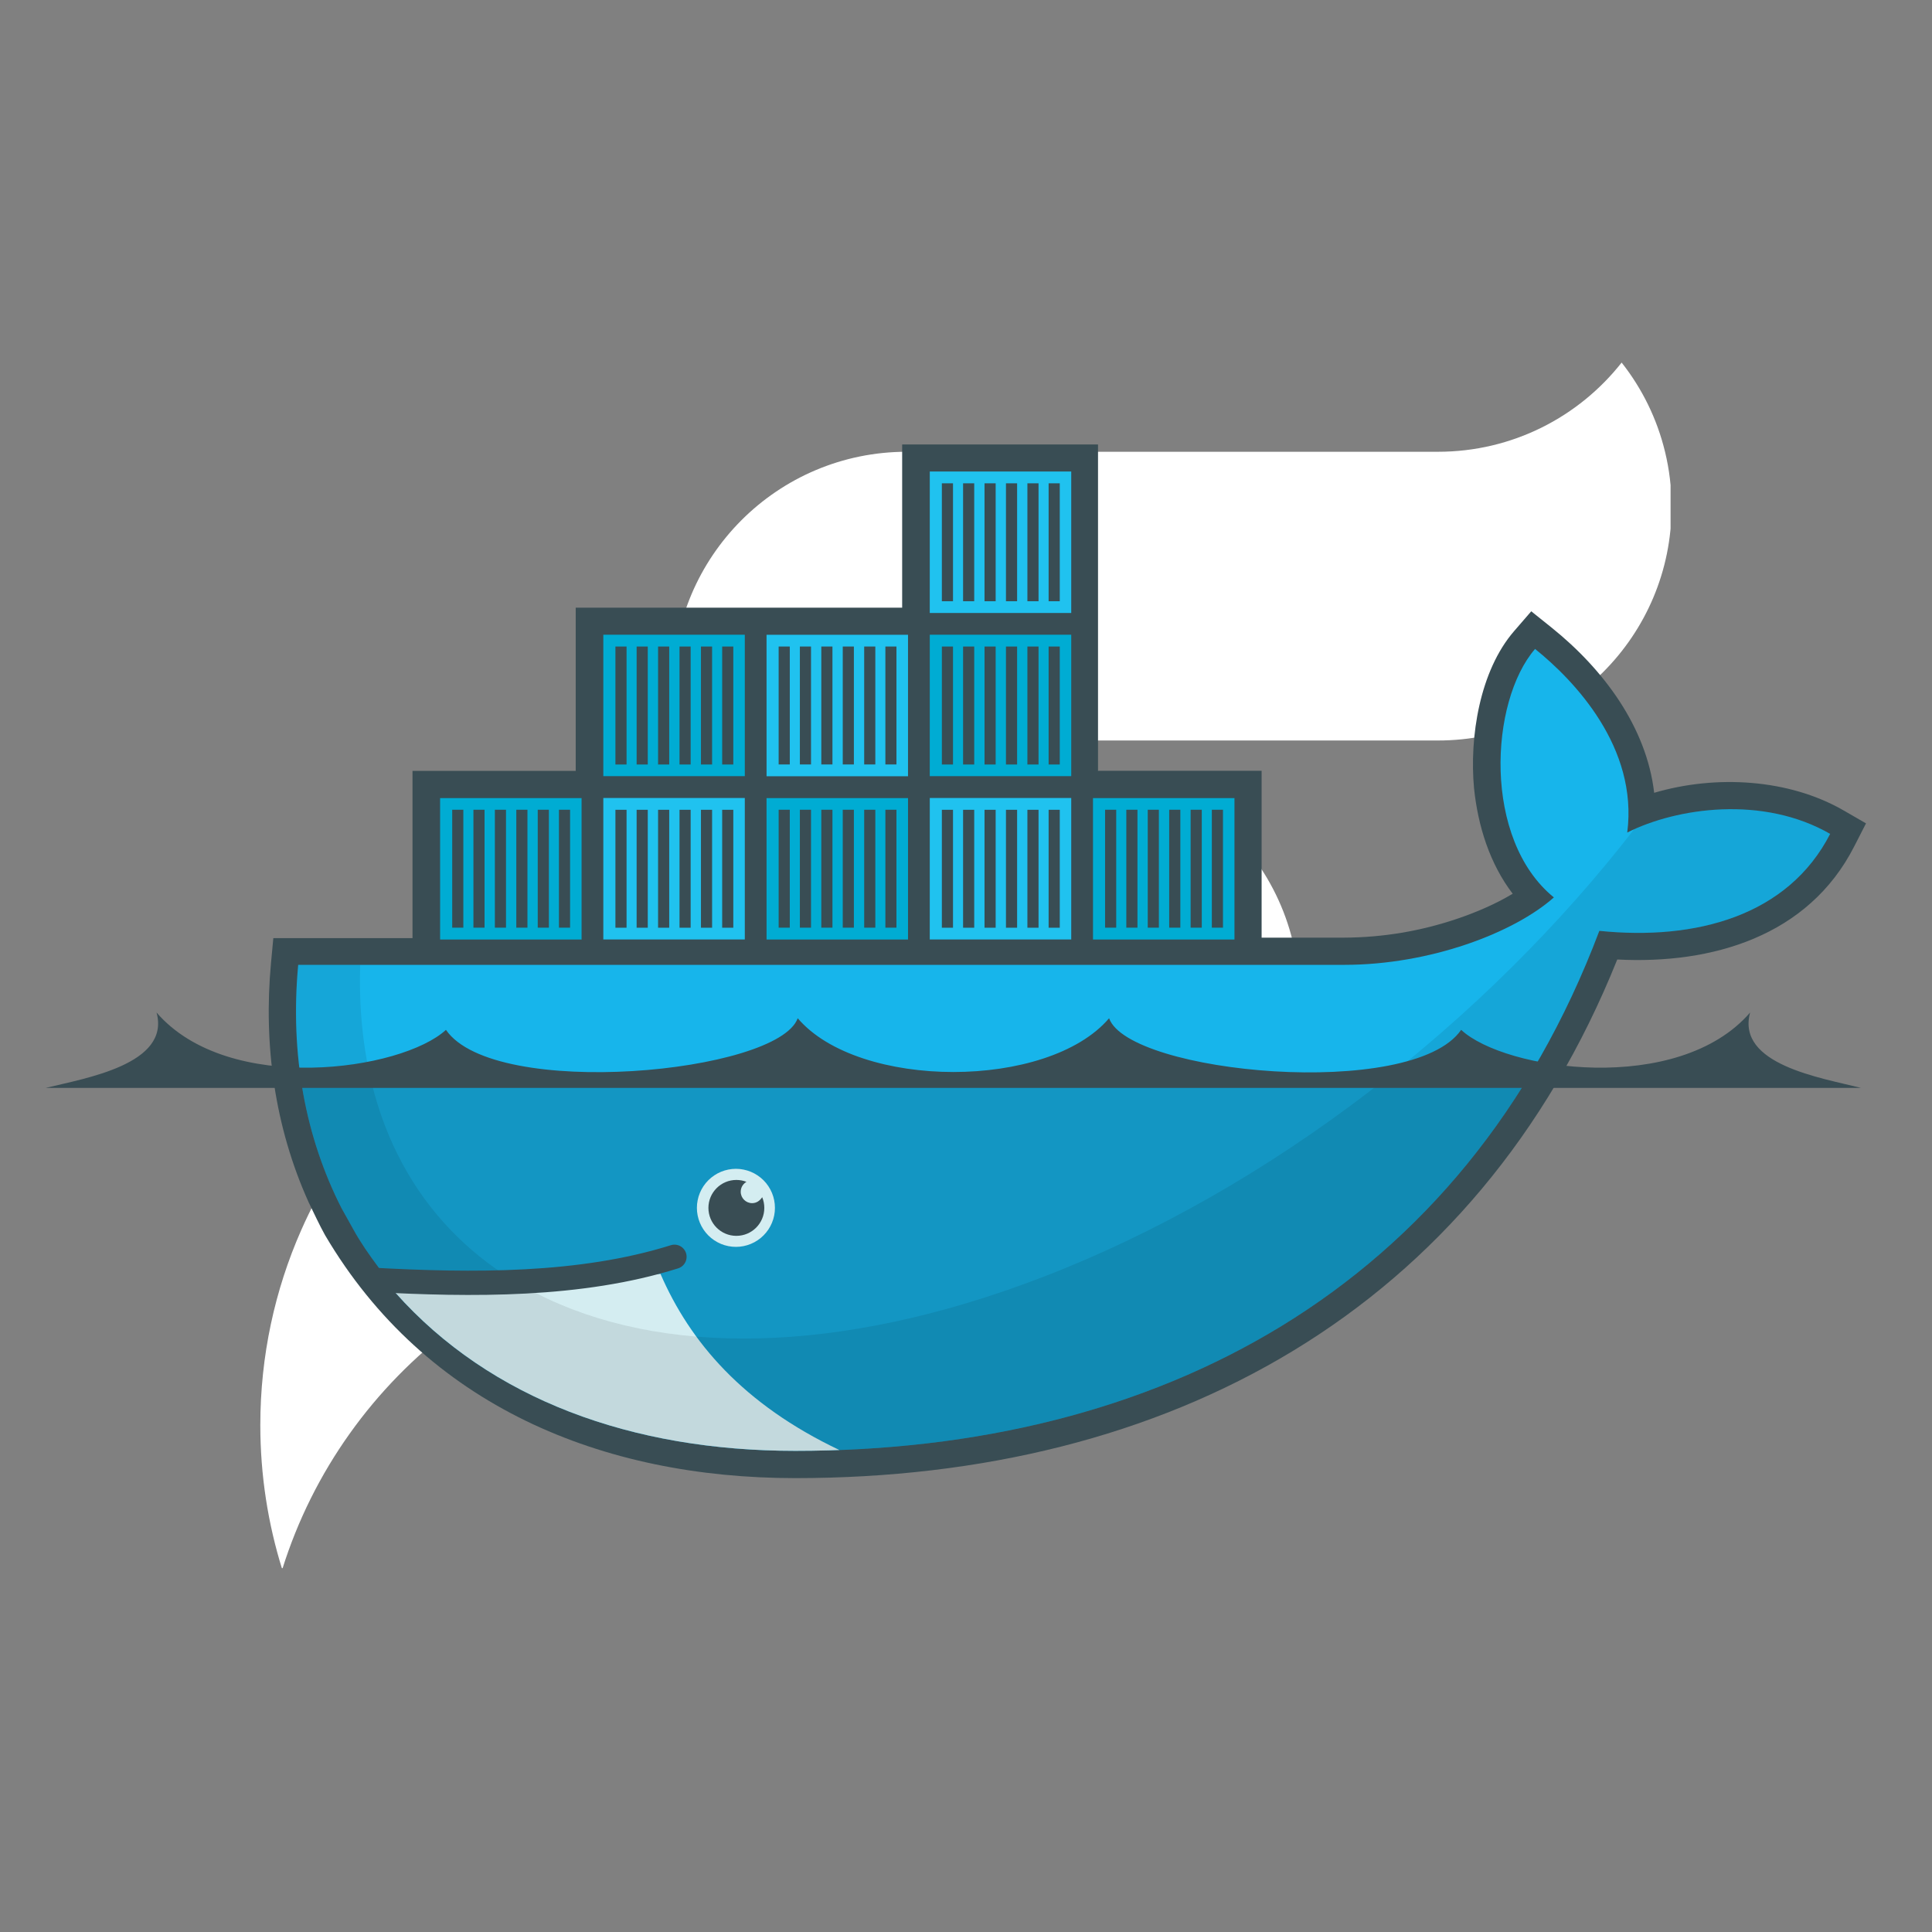<svg xmlns="http://www.w3.org/2000/svg" xmlns:xlink="http://www.w3.org/1999/xlink" width="500" zoomAndPan="magnify" viewBox="0 0 375 375" height="500" preserveAspectRatio="xMidYMid meet" version="1.0"><rect x="0" y="0" width="375" height="375" fill="#808080" stroke="none"/><defs><clipPath id="7fcf78de54"><path d="M 130.586 70.375 L 324.258 70.375 L 324.258 143.914 L 130.586 143.914 Z M 130.586 70.375 " clip-rule="nonzero"/></clipPath><clipPath id="ebc0f4ecb9"><path d="M 50.527 165.277 L 252.254 165.277 L 252.254 304.375 L 50.527 304.375 Z M 50.527 165.277 " clip-rule="nonzero"/></clipPath><clipPath id="c0382ad747"><path d="M 52 86 L 363 86 L 363 286.91 L 52 286.91 Z M 52 86 " clip-rule="nonzero"/></clipPath><clipPath id="e9df2cb4e8"><path d="M 180 91 L 208 91 L 208 119 L 180 119 Z M 180 91 " clip-rule="nonzero"/></clipPath><clipPath id="6fe2a03f22"><path d="M 114.156 89.016 L 114.156 152.754 L 83.676 152.754 L 83.676 184.621 L 58.156 184.621 L 57.871 187.395 C 56.277 204.754 59.305 220.77 66.27 234.461 L 68.609 238.66 C 69.996 241.18 71.656 243.543 73.371 245.848 C 75.086 248.156 75.707 249.43 76.793 250.961 C 95.203 271.633 122.652 281.609 154.34 281.609 C 224.512 281.609 284.07 250.52 310.43 180.676 C 329.121 182.594 347.066 177.801 355.238 161.84 C 342.215 154.328 325.48 156.734 315.84 161.582 L 341.387 89.012 L 241.629 152.75 L 209.762 152.75 L 209.762 89.012 Z M 114.156 89.016 " clip-rule="nonzero"/></clipPath><clipPath id="45794b6103"><path d="M 183 93 L 205 93 L 205 117 L 183 117 Z M 183 93 " clip-rule="nonzero"/></clipPath><clipPath id="53f36bcd75"><path d="M 114.156 89.016 L 114.156 152.754 L 83.676 152.754 L 83.676 184.621 L 58.156 184.621 L 57.871 187.395 C 56.277 204.754 59.305 220.77 66.27 234.461 L 68.609 238.66 C 69.996 241.18 71.656 243.543 73.371 245.848 C 75.086 248.156 75.707 249.43 76.793 250.961 C 95.203 271.633 122.652 281.609 154.34 281.609 C 224.512 281.609 284.07 250.52 310.43 180.676 C 329.121 182.594 347.066 177.801 355.238 161.84 C 342.215 154.328 325.48 156.734 315.84 161.582 L 341.387 89.012 L 241.629 152.75 L 209.762 152.75 L 209.762 89.012 Z M 114.156 89.016 " clip-rule="nonzero"/></clipPath><clipPath id="11e5700af0"><path d="M 182 92 L 206 92 L 206 118 L 182 118 Z M 182 92 " clip-rule="nonzero"/></clipPath><clipPath id="720feba03f"><path d="M 114.156 89.016 L 114.156 152.754 L 83.676 152.754 L 83.676 184.621 L 58.156 184.621 L 57.871 187.395 C 56.277 204.754 59.305 220.77 66.27 234.461 L 68.609 238.66 C 69.996 241.18 71.656 243.543 73.371 245.848 C 75.086 248.156 75.707 249.43 76.793 250.961 C 95.203 271.633 122.652 281.609 154.34 281.609 C 224.512 281.609 284.07 250.52 310.43 180.676 C 329.121 182.594 347.066 177.801 355.238 161.84 C 342.215 154.328 325.48 156.734 315.84 161.582 L 341.387 89.012 L 241.629 152.75 L 209.762 152.75 L 209.762 89.012 Z M 114.156 89.016 " clip-rule="nonzero"/></clipPath><clipPath id="dcf64d11af"><path d="M 212 91 L 240 91 L 240 119 L 212 119 Z M 212 91 " clip-rule="nonzero"/></clipPath><clipPath id="8f0771445d"><path d="M 114.156 89.016 L 114.156 152.754 L 83.676 152.754 L 83.676 184.621 L 58.156 184.621 L 57.871 187.395 C 56.277 204.754 59.305 220.77 66.27 234.461 L 68.609 238.66 C 69.996 241.18 71.656 243.543 73.371 245.848 C 75.086 248.156 75.707 249.43 76.793 250.961 C 95.203 271.633 122.652 281.609 154.34 281.609 C 224.512 281.609 284.07 250.52 310.43 180.676 C 329.121 182.594 347.066 177.801 355.238 161.84 C 342.215 154.328 325.48 156.734 315.84 161.582 L 341.387 89.012 L 241.629 152.75 L 209.762 152.75 L 209.762 89.012 Z M 114.156 89.016 " clip-rule="nonzero"/></clipPath><clipPath id="8eb14899c6"><path d="M 215 93 L 237 93 L 237 117 L 215 117 Z M 215 93 " clip-rule="nonzero"/></clipPath><clipPath id="162a1fa837"><path d="M 114.156 89.016 L 114.156 152.754 L 83.676 152.754 L 83.676 184.621 L 58.156 184.621 L 57.871 187.395 C 56.277 204.754 59.305 220.77 66.27 234.461 L 68.609 238.66 C 69.996 241.18 71.656 243.543 73.371 245.848 C 75.086 248.156 75.707 249.43 76.793 250.961 C 95.203 271.633 122.652 281.609 154.34 281.609 C 224.512 281.609 284.07 250.52 310.43 180.676 C 329.121 182.594 347.066 177.801 355.238 161.84 C 342.215 154.328 325.48 156.734 315.84 161.582 L 341.387 89.012 L 241.629 152.75 L 209.762 152.75 L 209.762 89.012 Z M 114.156 89.016 " clip-rule="nonzero"/></clipPath><clipPath id="44e1c9c260"><path d="M 214 92 L 238 92 L 238 118 L 214 118 Z M 214 92 " clip-rule="nonzero"/></clipPath><clipPath id="4725f8b076"><path d="M 114.156 89.016 L 114.156 152.754 L 83.676 152.754 L 83.676 184.621 L 58.156 184.621 L 57.871 187.395 C 56.277 204.754 59.305 220.77 66.27 234.461 L 68.609 238.66 C 69.996 241.18 71.656 243.543 73.371 245.848 C 75.086 248.156 75.707 249.43 76.793 250.961 C 95.203 271.633 122.652 281.609 154.34 281.609 C 224.512 281.609 284.07 250.52 310.43 180.676 C 329.121 182.594 347.066 177.801 355.238 161.84 C 342.215 154.328 325.48 156.734 315.84 161.582 L 341.387 89.012 L 241.629 152.75 L 209.762 152.75 L 209.762 89.012 Z M 114.156 89.016 " clip-rule="nonzero"/></clipPath><clipPath id="8f68cf660e"><path d="M 57.352 123 L 82 123 L 82 151 L 57.352 151 Z M 57.352 123 " clip-rule="nonzero"/></clipPath><clipPath id="975f1bc3ae"><path d="M 114.156 89.016 L 114.156 152.754 L 83.676 152.754 L 83.676 184.621 L 58.156 184.621 L 57.871 187.395 C 56.277 204.754 59.305 220.77 66.27 234.461 L 68.609 238.66 C 69.996 241.18 71.656 243.543 73.371 245.848 C 75.086 248.156 75.707 249.43 76.793 250.961 C 95.203 271.633 122.652 281.609 154.34 281.609 C 224.512 281.609 284.07 250.52 310.43 180.676 C 329.121 182.594 347.066 177.801 355.238 161.84 C 342.215 154.328 325.48 156.734 315.84 161.582 L 341.387 89.012 L 241.629 152.75 L 209.762 152.75 L 209.762 89.012 Z M 114.156 89.016 " clip-rule="nonzero"/></clipPath><clipPath id="577394f346"><path d="M 57.352 154 L 82 154 L 82 183 L 57.352 183 Z M 57.352 154 " clip-rule="nonzero"/></clipPath><clipPath id="b9580e8b0d"><path d="M 114.156 89.016 L 114.156 152.754 L 83.676 152.754 L 83.676 184.621 L 58.156 184.621 L 57.871 187.395 C 56.277 204.754 59.305 220.77 66.27 234.461 L 68.609 238.66 C 69.996 241.18 71.656 243.543 73.371 245.848 C 75.086 248.156 75.707 249.43 76.793 250.961 C 95.203 271.633 122.652 281.609 154.34 281.609 C 224.512 281.609 284.07 250.52 310.43 180.676 C 329.121 182.594 347.066 177.801 355.238 161.84 C 342.215 154.328 325.48 156.734 315.84 161.582 L 341.387 89.012 L 241.629 152.75 L 209.762 152.75 L 209.762 89.012 Z M 114.156 89.016 " clip-rule="nonzero"/></clipPath><clipPath id="ab9cbf4ad8"><path d="M 57.352 125 L 78 125 L 78 149 L 57.352 149 Z M 57.352 125 " clip-rule="nonzero"/></clipPath><clipPath id="cc9f71b193"><path d="M 114.156 89.016 L 114.156 152.754 L 83.676 152.754 L 83.676 184.621 L 58.156 184.621 L 57.871 187.395 C 56.277 204.754 59.305 220.77 66.27 234.461 L 68.609 238.66 C 69.996 241.18 71.656 243.543 73.371 245.848 C 75.086 248.156 75.707 249.43 76.793 250.961 C 95.203 271.633 122.652 281.609 154.34 281.609 C 224.512 281.609 284.07 250.52 310.43 180.676 C 329.121 182.594 347.066 177.801 355.238 161.84 C 342.215 154.328 325.48 156.734 315.84 161.582 L 341.387 89.012 L 241.629 152.75 L 209.762 152.75 L 209.762 89.012 Z M 114.156 89.016 " clip-rule="nonzero"/></clipPath><clipPath id="05eb94fdf7"><path d="M 57.352 124 L 79 124 L 79 150 L 57.352 150 Z M 57.352 124 " clip-rule="nonzero"/></clipPath><clipPath id="3411244647"><path d="M 114.156 89.016 L 114.156 152.754 L 83.676 152.754 L 83.676 184.621 L 58.156 184.621 L 57.871 187.395 C 56.277 204.754 59.305 220.77 66.27 234.461 L 68.609 238.66 C 69.996 241.18 71.656 243.543 73.371 245.848 C 75.086 248.156 75.707 249.43 76.793 250.961 C 95.203 271.633 122.652 281.609 154.34 281.609 C 224.512 281.609 284.07 250.52 310.43 180.676 C 329.121 182.594 347.066 177.801 355.238 161.84 C 342.215 154.328 325.48 156.734 315.84 161.582 L 341.387 89.012 L 241.629 152.75 L 209.762 152.75 L 209.762 89.012 Z M 114.156 89.016 " clip-rule="nonzero"/></clipPath><clipPath id="ebd6ac05d1"><path d="M 57.352 157 L 78 157 L 78 181 L 57.352 181 Z M 57.352 157 " clip-rule="nonzero"/></clipPath><clipPath id="2fbf42ba0a"><path d="M 114.156 89.016 L 114.156 152.754 L 83.676 152.754 L 83.676 184.621 L 58.156 184.621 L 57.871 187.395 C 56.277 204.754 59.305 220.77 66.27 234.461 L 68.609 238.66 C 69.996 241.18 71.656 243.543 73.371 245.848 C 75.086 248.156 75.707 249.43 76.793 250.961 C 95.203 271.633 122.652 281.609 154.34 281.609 C 224.512 281.609 284.07 250.52 310.43 180.676 C 329.121 182.594 347.066 177.801 355.238 161.84 C 342.215 154.328 325.48 156.734 315.84 161.582 L 341.387 89.012 L 241.629 152.75 L 209.762 152.75 L 209.762 89.012 Z M 114.156 89.016 " clip-rule="nonzero"/></clipPath><clipPath id="81738705cb"><path d="M 57.352 156 L 79 156 L 79 182 L 57.352 182 Z M 57.352 156 " clip-rule="nonzero"/></clipPath><clipPath id="77fce7d4d4"><path d="M 114.156 89.016 L 114.156 152.754 L 83.676 152.754 L 83.676 184.621 L 58.156 184.621 L 57.871 187.395 C 56.277 204.754 59.305 220.77 66.27 234.461 L 68.609 238.66 C 69.996 241.18 71.656 243.543 73.371 245.848 C 75.086 248.156 75.707 249.43 76.793 250.961 C 95.203 271.633 122.652 281.609 154.34 281.609 C 224.512 281.609 284.07 250.52 310.43 180.676 C 329.121 182.594 347.066 177.801 355.238 161.84 C 342.215 154.328 325.48 156.734 315.84 161.582 L 341.387 89.012 L 241.629 152.75 L 209.762 152.75 L 209.762 89.012 Z M 114.156 89.016 " clip-rule="nonzero"/></clipPath><clipPath id="8689e4a0e8"><path d="M 85 154 L 113 154 L 113 183 L 85 183 Z M 85 154 " clip-rule="nonzero"/></clipPath><clipPath id="c93bc03941"><path d="M 114.156 89.016 L 114.156 152.754 L 83.676 152.754 L 83.676 184.621 L 58.156 184.621 L 57.871 187.395 C 56.277 204.754 59.305 220.77 66.27 234.461 L 68.609 238.66 C 69.996 241.18 71.656 243.543 73.371 245.848 C 75.086 248.156 75.707 249.43 76.793 250.961 C 95.203 271.633 122.652 281.609 154.34 281.609 C 224.512 281.609 284.07 250.52 310.43 180.676 C 329.121 182.594 347.066 177.801 355.238 161.84 C 342.215 154.328 325.48 156.734 315.84 161.582 L 341.387 89.012 L 241.629 152.75 L 209.762 152.75 L 209.762 89.012 Z M 114.156 89.016 " clip-rule="nonzero"/></clipPath><clipPath id="215736b084"><path d="M 85 123 L 113 123 L 113 151 L 85 151 Z M 85 123 " clip-rule="nonzero"/></clipPath><clipPath id="5d7dab5ca9"><path d="M 114.156 89.016 L 114.156 152.754 L 83.676 152.754 L 83.676 184.621 L 58.156 184.621 L 57.871 187.395 C 56.277 204.754 59.305 220.77 66.27 234.461 L 68.609 238.66 C 69.996 241.18 71.656 243.543 73.371 245.848 C 75.086 248.156 75.707 249.43 76.793 250.961 C 95.203 271.633 122.652 281.609 154.34 281.609 C 224.512 281.609 284.07 250.52 310.43 180.676 C 329.121 182.594 347.066 177.801 355.238 161.84 C 342.215 154.328 325.48 156.734 315.84 161.582 L 341.387 89.012 L 241.629 152.75 L 209.762 152.75 L 209.762 89.012 Z M 114.156 89.016 " clip-rule="nonzero"/></clipPath><clipPath id="72138a8aff"><path d="M 88 157 L 110 157 L 110 181 L 88 181 Z M 88 157 " clip-rule="nonzero"/></clipPath><clipPath id="64388609f7"><path d="M 114.156 89.016 L 114.156 152.754 L 83.676 152.754 L 83.676 184.621 L 58.156 184.621 L 57.871 187.395 C 56.277 204.754 59.305 220.77 66.27 234.461 L 68.609 238.66 C 69.996 241.18 71.656 243.543 73.371 245.848 C 75.086 248.156 75.707 249.43 76.793 250.961 C 95.203 271.633 122.652 281.609 154.34 281.609 C 224.512 281.609 284.07 250.52 310.43 180.676 C 329.121 182.594 347.066 177.801 355.238 161.84 C 342.215 154.328 325.48 156.734 315.84 161.582 L 341.387 89.012 L 241.629 152.75 L 209.762 152.75 L 209.762 89.012 Z M 114.156 89.016 " clip-rule="nonzero"/></clipPath><clipPath id="0bed86daaf"><path d="M 87 156 L 111 156 L 111 182 L 87 182 Z M 87 156 " clip-rule="nonzero"/></clipPath><clipPath id="275cfd0d03"><path d="M 114.156 89.016 L 114.156 152.754 L 83.676 152.754 L 83.676 184.621 L 58.156 184.621 L 57.871 187.395 C 56.277 204.754 59.305 220.77 66.27 234.461 L 68.609 238.66 C 69.996 241.18 71.656 243.543 73.371 245.848 C 75.086 248.156 75.707 249.43 76.793 250.961 C 95.203 271.633 122.652 281.609 154.34 281.609 C 224.512 281.609 284.07 250.52 310.43 180.676 C 329.121 182.594 347.066 177.801 355.238 161.84 C 342.215 154.328 325.48 156.734 315.84 161.582 L 341.387 89.012 L 241.629 152.75 L 209.762 152.75 L 209.762 89.012 Z M 114.156 89.016 " clip-rule="nonzero"/></clipPath><clipPath id="71960f0510"><path d="M 88 125 L 110 125 L 110 149 L 88 149 Z M 88 125 " clip-rule="nonzero"/></clipPath><clipPath id="2106d68946"><path d="M 114.156 89.016 L 114.156 152.754 L 83.676 152.754 L 83.676 184.621 L 58.156 184.621 L 57.871 187.395 C 56.277 204.754 59.305 220.77 66.27 234.461 L 68.609 238.66 C 69.996 241.18 71.656 243.543 73.371 245.848 C 75.086 248.156 75.707 249.43 76.793 250.961 C 95.203 271.633 122.652 281.609 154.34 281.609 C 224.512 281.609 284.07 250.52 310.43 180.676 C 329.121 182.594 347.066 177.801 355.238 161.84 C 342.215 154.328 325.48 156.734 315.84 161.582 L 341.387 89.012 L 241.629 152.75 L 209.762 152.75 L 209.762 89.012 Z M 114.156 89.016 " clip-rule="nonzero"/></clipPath><clipPath id="9cb91732e1"><path d="M 87 124 L 111 124 L 111 150 L 87 150 Z M 87 124 " clip-rule="nonzero"/></clipPath><clipPath id="712cd3b156"><path d="M 114.156 89.016 L 114.156 152.754 L 83.676 152.754 L 83.676 184.621 L 58.156 184.621 L 57.871 187.395 C 56.277 204.754 59.305 220.77 66.27 234.461 L 68.609 238.66 C 69.996 241.18 71.656 243.543 73.371 245.848 C 75.086 248.156 75.707 249.43 76.793 250.961 C 95.203 271.633 122.652 281.609 154.34 281.609 C 224.512 281.609 284.07 250.52 310.43 180.676 C 329.121 182.594 347.066 177.801 355.238 161.84 C 342.215 154.328 325.48 156.734 315.84 161.582 L 341.387 89.012 L 241.629 152.75 L 209.762 152.75 L 209.762 89.012 Z M 114.156 89.016 " clip-rule="nonzero"/></clipPath><clipPath id="26e18f76ed"><path d="M 117 123 L 145 123 L 145 151 L 117 151 Z M 117 123 " clip-rule="nonzero"/></clipPath><clipPath id="9d82e898bd"><path d="M 114.156 89.016 L 114.156 152.754 L 83.676 152.754 L 83.676 184.621 L 58.156 184.621 L 57.871 187.395 C 56.277 204.754 59.305 220.77 66.27 234.461 L 68.609 238.66 C 69.996 241.18 71.656 243.543 73.371 245.848 C 75.086 248.156 75.707 249.43 76.793 250.961 C 95.203 271.633 122.652 281.609 154.34 281.609 C 224.512 281.609 284.07 250.52 310.43 180.676 C 329.121 182.594 347.066 177.801 355.238 161.84 C 342.215 154.328 325.48 156.734 315.84 161.582 L 341.387 89.012 L 241.629 152.75 L 209.762 152.75 L 209.762 89.012 Z M 114.156 89.016 " clip-rule="nonzero"/></clipPath><clipPath id="9ab3519cf6"><path d="M 117 154 L 145 154 L 145 183 L 117 183 Z M 117 154 " clip-rule="nonzero"/></clipPath><clipPath id="4235e91725"><path d="M 114.156 89.016 L 114.156 152.754 L 83.676 152.754 L 83.676 184.621 L 58.156 184.621 L 57.871 187.395 C 56.277 204.754 59.305 220.77 66.27 234.461 L 68.609 238.66 C 69.996 241.18 71.656 243.543 73.371 245.848 C 75.086 248.156 75.707 249.43 76.793 250.961 C 95.203 271.633 122.652 281.609 154.34 281.609 C 224.512 281.609 284.07 250.52 310.43 180.676 C 329.121 182.594 347.066 177.801 355.238 161.84 C 342.215 154.328 325.48 156.734 315.84 161.582 L 341.387 89.012 L 241.629 152.75 L 209.762 152.75 L 209.762 89.012 Z M 114.156 89.016 " clip-rule="nonzero"/></clipPath><clipPath id="fb8cb39f66"><path d="M 120 125 L 142 125 L 142 149 L 120 149 Z M 120 125 " clip-rule="nonzero"/></clipPath><clipPath id="5b7b73f5ad"><path d="M 114.156 89.016 L 114.156 152.754 L 83.676 152.754 L 83.676 184.621 L 58.156 184.621 L 57.871 187.395 C 56.277 204.754 59.305 220.77 66.27 234.461 L 68.609 238.66 C 69.996 241.18 71.656 243.543 73.371 245.848 C 75.086 248.156 75.707 249.43 76.793 250.961 C 95.203 271.633 122.652 281.609 154.34 281.609 C 224.512 281.609 284.07 250.52 310.43 180.676 C 329.121 182.594 347.066 177.801 355.238 161.84 C 342.215 154.328 325.48 156.734 315.84 161.582 L 341.387 89.012 L 241.629 152.75 L 209.762 152.75 L 209.762 89.012 Z M 114.156 89.016 " clip-rule="nonzero"/></clipPath><clipPath id="4201de4ae9"><path d="M 119 124 L 143 124 L 143 150 L 119 150 Z M 119 124 " clip-rule="nonzero"/></clipPath><clipPath id="719cc84a17"><path d="M 114.156 89.016 L 114.156 152.754 L 83.676 152.754 L 83.676 184.621 L 58.156 184.621 L 57.871 187.395 C 56.277 204.754 59.305 220.77 66.27 234.461 L 68.609 238.66 C 69.996 241.18 71.656 243.543 73.371 245.848 C 75.086 248.156 75.707 249.43 76.793 250.961 C 95.203 271.633 122.652 281.609 154.34 281.609 C 224.512 281.609 284.07 250.52 310.43 180.676 C 329.121 182.594 347.066 177.801 355.238 161.84 C 342.215 154.328 325.48 156.734 315.84 161.582 L 341.387 89.012 L 241.629 152.75 L 209.762 152.75 L 209.762 89.012 Z M 114.156 89.016 " clip-rule="nonzero"/></clipPath><clipPath id="77e2cb0daf"><path d="M 120 157 L 142 157 L 142 181 L 120 181 Z M 120 157 " clip-rule="nonzero"/></clipPath><clipPath id="8996ca3112"><path d="M 114.156 89.016 L 114.156 152.754 L 83.676 152.754 L 83.676 184.621 L 58.156 184.621 L 57.871 187.395 C 56.277 204.754 59.305 220.77 66.27 234.461 L 68.609 238.66 C 69.996 241.18 71.656 243.543 73.371 245.848 C 75.086 248.156 75.707 249.43 76.793 250.961 C 95.203 271.633 122.652 281.609 154.34 281.609 C 224.512 281.609 284.07 250.52 310.43 180.676 C 329.121 182.594 347.066 177.801 355.238 161.84 C 342.215 154.328 325.48 156.734 315.84 161.582 L 341.387 89.012 L 241.629 152.75 L 209.762 152.75 L 209.762 89.012 Z M 114.156 89.016 " clip-rule="nonzero"/></clipPath><clipPath id="dcd25094a8"><path d="M 119 156 L 143 156 L 143 182 L 119 182 Z M 119 156 " clip-rule="nonzero"/></clipPath><clipPath id="c330e7348d"><path d="M 114.156 89.016 L 114.156 152.754 L 83.676 152.754 L 83.676 184.621 L 58.156 184.621 L 57.871 187.395 C 56.277 204.754 59.305 220.77 66.27 234.461 L 68.609 238.66 C 69.996 241.18 71.656 243.543 73.371 245.848 C 75.086 248.156 75.707 249.43 76.793 250.961 C 95.203 271.633 122.652 281.609 154.34 281.609 C 224.512 281.609 284.07 250.52 310.43 180.676 C 329.121 182.594 347.066 177.801 355.238 161.84 C 342.215 154.328 325.48 156.734 315.84 161.582 L 341.387 89.012 L 241.629 152.75 L 209.762 152.75 L 209.762 89.012 Z M 114.156 89.016 " clip-rule="nonzero"/></clipPath><clipPath id="6d338d6587"><path d="M 148 154 L 177 154 L 177 183 L 148 183 Z M 148 154 " clip-rule="nonzero"/></clipPath><clipPath id="044c7f2eaf"><path d="M 114.156 89.016 L 114.156 152.754 L 83.676 152.754 L 83.676 184.621 L 58.156 184.621 L 57.871 187.395 C 56.277 204.754 59.305 220.77 66.27 234.461 L 68.609 238.66 C 69.996 241.18 71.656 243.543 73.371 245.848 C 75.086 248.156 75.707 249.43 76.793 250.961 C 95.203 271.633 122.652 281.609 154.34 281.609 C 224.512 281.609 284.07 250.52 310.43 180.676 C 329.121 182.594 347.066 177.801 355.238 161.84 C 342.215 154.328 325.48 156.734 315.84 161.582 L 341.387 89.012 L 241.629 152.75 L 209.762 152.75 L 209.762 89.012 Z M 114.156 89.016 " clip-rule="nonzero"/></clipPath><clipPath id="4e0ea58260"><path d="M 148 123 L 177 123 L 177 151 L 148 151 Z M 148 123 " clip-rule="nonzero"/></clipPath><clipPath id="b24c43d5f5"><path d="M 114.156 89.016 L 114.156 152.754 L 83.676 152.754 L 83.676 184.621 L 58.156 184.621 L 57.871 187.395 C 56.277 204.754 59.305 220.77 66.27 234.461 L 68.609 238.66 C 69.996 241.18 71.656 243.543 73.371 245.848 C 75.086 248.156 75.707 249.43 76.793 250.961 C 95.203 271.633 122.652 281.609 154.34 281.609 C 224.512 281.609 284.07 250.52 310.43 180.676 C 329.121 182.594 347.066 177.801 355.238 161.84 C 342.215 154.328 325.48 156.734 315.84 161.582 L 341.387 89.012 L 241.629 152.75 L 209.762 152.75 L 209.762 89.012 Z M 114.156 89.016 " clip-rule="nonzero"/></clipPath><clipPath id="c62ca28231"><path d="M 152 157 L 173 157 L 173 181 L 152 181 Z M 152 157 " clip-rule="nonzero"/></clipPath><clipPath id="a9316898b4"><path d="M 114.156 89.016 L 114.156 152.754 L 83.676 152.754 L 83.676 184.621 L 58.156 184.621 L 57.871 187.395 C 56.277 204.754 59.305 220.77 66.27 234.461 L 68.609 238.66 C 69.996 241.18 71.656 243.543 73.371 245.848 C 75.086 248.156 75.707 249.43 76.793 250.961 C 95.203 271.633 122.652 281.609 154.34 281.609 C 224.512 281.609 284.07 250.52 310.43 180.676 C 329.121 182.594 347.066 177.801 355.238 161.84 C 342.215 154.328 325.48 156.734 315.84 161.582 L 341.387 89.012 L 241.629 152.75 L 209.762 152.75 L 209.762 89.012 Z M 114.156 89.016 " clip-rule="nonzero"/></clipPath><clipPath id="2731ae3f4f"><path d="M 151 156 L 174 156 L 174 182 L 151 182 Z M 151 156 " clip-rule="nonzero"/></clipPath><clipPath id="9aefda074f"><path d="M 114.156 89.016 L 114.156 152.754 L 83.676 152.754 L 83.676 184.621 L 58.156 184.621 L 57.871 187.395 C 56.277 204.754 59.305 220.77 66.27 234.461 L 68.609 238.66 C 69.996 241.18 71.656 243.543 73.371 245.848 C 75.086 248.156 75.707 249.43 76.793 250.961 C 95.203 271.633 122.652 281.609 154.34 281.609 C 224.512 281.609 284.07 250.52 310.43 180.676 C 329.121 182.594 347.066 177.801 355.238 161.84 C 342.215 154.328 325.48 156.734 315.84 161.582 L 341.387 89.012 L 241.629 152.75 L 209.762 152.75 L 209.762 89.012 Z M 114.156 89.016 " clip-rule="nonzero"/></clipPath><clipPath id="8032478e12"><path d="M 152 125 L 173 125 L 173 149 L 152 149 Z M 152 125 " clip-rule="nonzero"/></clipPath><clipPath id="71b78e7d3e"><path d="M 114.156 89.016 L 114.156 152.754 L 83.676 152.754 L 83.676 184.621 L 58.156 184.621 L 57.871 187.395 C 56.277 204.754 59.305 220.77 66.27 234.461 L 68.609 238.66 C 69.996 241.18 71.656 243.543 73.371 245.848 C 75.086 248.156 75.707 249.43 76.793 250.961 C 95.203 271.633 122.652 281.609 154.34 281.609 C 224.512 281.609 284.07 250.52 310.43 180.676 C 329.121 182.594 347.066 177.801 355.238 161.84 C 342.215 154.328 325.48 156.734 315.84 161.582 L 341.387 89.012 L 241.629 152.75 L 209.762 152.75 L 209.762 89.012 Z M 114.156 89.016 " clip-rule="nonzero"/></clipPath><clipPath id="4ac01433f5"><path d="M 151 124 L 174 124 L 174 150 L 151 150 Z M 151 124 " clip-rule="nonzero"/></clipPath><clipPath id="241de8f9bf"><path d="M 114.156 89.016 L 114.156 152.754 L 83.676 152.754 L 83.676 184.621 L 58.156 184.621 L 57.871 187.395 C 56.277 204.754 59.305 220.77 66.27 234.461 L 68.609 238.66 C 69.996 241.18 71.656 243.543 73.371 245.848 C 75.086 248.156 75.707 249.43 76.793 250.961 C 95.203 271.633 122.652 281.609 154.34 281.609 C 224.512 281.609 284.07 250.52 310.43 180.676 C 329.121 182.594 347.066 177.801 355.238 161.84 C 342.215 154.328 325.48 156.734 315.84 161.582 L 341.387 89.012 L 241.629 152.75 L 209.762 152.75 L 209.762 89.012 Z M 114.156 89.016 " clip-rule="nonzero"/></clipPath><clipPath id="adeb2d356a"><path d="M 180 123 L 208 123 L 208 151 L 180 151 Z M 180 123 " clip-rule="nonzero"/></clipPath><clipPath id="10abfa4f72"><path d="M 114.156 89.016 L 114.156 152.754 L 83.676 152.754 L 83.676 184.621 L 58.156 184.621 L 57.871 187.395 C 56.277 204.754 59.305 220.77 66.27 234.461 L 68.609 238.66 C 69.996 241.18 71.656 243.543 73.371 245.848 C 75.086 248.156 75.707 249.43 76.793 250.961 C 95.203 271.633 122.652 281.609 154.34 281.609 C 224.512 281.609 284.07 250.52 310.43 180.676 C 329.121 182.594 347.066 177.801 355.238 161.84 C 342.215 154.328 325.48 156.734 315.84 161.582 L 341.387 89.012 L 241.629 152.75 L 209.762 152.75 L 209.762 89.012 Z M 114.156 89.016 " clip-rule="nonzero"/></clipPath><clipPath id="16de589fae"><path d="M 180 154 L 208 154 L 208 183 L 180 183 Z M 180 154 " clip-rule="nonzero"/></clipPath><clipPath id="54e3cb3331"><path d="M 114.156 89.016 L 114.156 152.754 L 83.676 152.754 L 83.676 184.621 L 58.156 184.621 L 57.871 187.395 C 56.277 204.754 59.305 220.77 66.27 234.461 L 68.609 238.66 C 69.996 241.18 71.656 243.543 73.371 245.848 C 75.086 248.156 75.707 249.43 76.793 250.961 C 95.203 271.633 122.652 281.609 154.34 281.609 C 224.512 281.609 284.07 250.52 310.43 180.676 C 329.121 182.594 347.066 177.801 355.238 161.84 C 342.215 154.328 325.48 156.734 315.84 161.582 L 341.387 89.012 L 241.629 152.75 L 209.762 152.75 L 209.762 89.012 Z M 114.156 89.016 " clip-rule="nonzero"/></clipPath><clipPath id="1c96b8d06f"><path d="M 183 125 L 205 125 L 205 149 L 183 149 Z M 183 125 " clip-rule="nonzero"/></clipPath><clipPath id="ec9a861ace"><path d="M 114.156 89.016 L 114.156 152.754 L 83.676 152.754 L 83.676 184.621 L 58.156 184.621 L 57.871 187.395 C 56.277 204.754 59.305 220.77 66.27 234.461 L 68.609 238.66 C 69.996 241.18 71.656 243.543 73.371 245.848 C 75.086 248.156 75.707 249.43 76.793 250.961 C 95.203 271.633 122.652 281.609 154.34 281.609 C 224.512 281.609 284.07 250.52 310.43 180.676 C 329.121 182.594 347.066 177.801 355.238 161.84 C 342.215 154.328 325.48 156.734 315.84 161.582 L 341.387 89.012 L 241.629 152.75 L 209.762 152.75 L 209.762 89.012 Z M 114.156 89.016 " clip-rule="nonzero"/></clipPath><clipPath id="ca134dd1ad"><path d="M 182 124 L 206 124 L 206 150 L 182 150 Z M 182 124 " clip-rule="nonzero"/></clipPath><clipPath id="133dd516e0"><path d="M 114.156 89.016 L 114.156 152.754 L 83.676 152.754 L 83.676 184.621 L 58.156 184.621 L 57.871 187.395 C 56.277 204.754 59.305 220.77 66.27 234.461 L 68.609 238.66 C 69.996 241.18 71.656 243.543 73.371 245.848 C 75.086 248.156 75.707 249.43 76.793 250.961 C 95.203 271.633 122.652 281.609 154.34 281.609 C 224.512 281.609 284.07 250.52 310.43 180.676 C 329.121 182.594 347.066 177.801 355.238 161.84 C 342.215 154.328 325.48 156.734 315.84 161.582 L 341.387 89.012 L 241.629 152.75 L 209.762 152.75 L 209.762 89.012 Z M 114.156 89.016 " clip-rule="nonzero"/></clipPath><clipPath id="84ac469c88"><path d="M 183 157 L 205 157 L 205 181 L 183 181 Z M 183 157 " clip-rule="nonzero"/></clipPath><clipPath id="0c301fcf49"><path d="M 114.156 89.016 L 114.156 152.754 L 83.676 152.754 L 83.676 184.621 L 58.156 184.621 L 57.871 187.395 C 56.277 204.754 59.305 220.77 66.27 234.461 L 68.609 238.66 C 69.996 241.18 71.656 243.543 73.371 245.848 C 75.086 248.156 75.707 249.43 76.793 250.961 C 95.203 271.633 122.652 281.609 154.34 281.609 C 224.512 281.609 284.07 250.52 310.43 180.676 C 329.121 182.594 347.066 177.801 355.238 161.84 C 342.215 154.328 325.48 156.734 315.84 161.582 L 341.387 89.012 L 241.629 152.75 L 209.762 152.75 L 209.762 89.012 Z M 114.156 89.016 " clip-rule="nonzero"/></clipPath><clipPath id="222c3e9ecc"><path d="M 182 156 L 206 156 L 206 182 L 182 182 Z M 182 156 " clip-rule="nonzero"/></clipPath><clipPath id="6eba508be3"><path d="M 114.156 89.016 L 114.156 152.754 L 83.676 152.754 L 83.676 184.621 L 58.156 184.621 L 57.871 187.395 C 56.277 204.754 59.305 220.77 66.27 234.461 L 68.609 238.66 C 69.996 241.18 71.656 243.543 73.371 245.848 C 75.086 248.156 75.707 249.43 76.793 250.961 C 95.203 271.633 122.652 281.609 154.34 281.609 C 224.512 281.609 284.07 250.52 310.43 180.676 C 329.121 182.594 347.066 177.801 355.238 161.84 C 342.215 154.328 325.48 156.734 315.84 161.582 L 341.387 89.012 L 241.629 152.75 L 209.762 152.75 L 209.762 89.012 Z M 114.156 89.016 " clip-rule="nonzero"/></clipPath><clipPath id="19dac1aca4"><path d="M 212 154 L 240 154 L 240 183 L 212 183 Z M 212 154 " clip-rule="nonzero"/></clipPath><clipPath id="ad16f49545"><path d="M 114.156 89.016 L 114.156 152.754 L 83.676 152.754 L 83.676 184.621 L 58.156 184.621 L 57.871 187.395 C 56.277 204.754 59.305 220.77 66.27 234.461 L 68.609 238.66 C 69.996 241.18 71.656 243.543 73.371 245.848 C 75.086 248.156 75.707 249.43 76.793 250.961 C 95.203 271.633 122.652 281.609 154.34 281.609 C 224.512 281.609 284.07 250.52 310.43 180.676 C 329.121 182.594 347.066 177.801 355.238 161.84 C 342.215 154.328 325.48 156.734 315.84 161.582 L 341.387 89.012 L 241.629 152.75 L 209.762 152.75 L 209.762 89.012 Z M 114.156 89.016 " clip-rule="nonzero"/></clipPath><clipPath id="030a263f55"><path d="M 212 123 L 240 123 L 240 151 L 212 151 Z M 212 123 " clip-rule="nonzero"/></clipPath><clipPath id="925f8a159b"><path d="M 114.156 89.016 L 114.156 152.754 L 83.676 152.754 L 83.676 184.621 L 58.156 184.621 L 57.871 187.395 C 56.277 204.754 59.305 220.77 66.27 234.461 L 68.609 238.66 C 69.996 241.18 71.656 243.543 73.371 245.848 C 75.086 248.156 75.707 249.43 76.793 250.961 C 95.203 271.633 122.652 281.609 154.34 281.609 C 224.512 281.609 284.07 250.52 310.43 180.676 C 329.121 182.594 347.066 177.801 355.238 161.84 C 342.215 154.328 325.48 156.734 315.84 161.582 L 341.387 89.012 L 241.629 152.75 L 209.762 152.75 L 209.762 89.012 Z M 114.156 89.016 " clip-rule="nonzero"/></clipPath><clipPath id="fc272a1c9c"><path d="M 215 157 L 237 157 L 237 181 L 215 181 Z M 215 157 " clip-rule="nonzero"/></clipPath><clipPath id="d85b5189a5"><path d="M 114.156 89.016 L 114.156 152.754 L 83.676 152.754 L 83.676 184.621 L 58.156 184.621 L 57.871 187.395 C 56.277 204.754 59.305 220.77 66.27 234.461 L 68.609 238.66 C 69.996 241.18 71.656 243.543 73.371 245.848 C 75.086 248.156 75.707 249.43 76.793 250.961 C 95.203 271.633 122.652 281.609 154.34 281.609 C 224.512 281.609 284.07 250.52 310.43 180.676 C 329.121 182.594 347.066 177.801 355.238 161.84 C 342.215 154.328 325.48 156.734 315.84 161.582 L 341.387 89.012 L 241.629 152.75 L 209.762 152.75 L 209.762 89.012 Z M 114.156 89.016 " clip-rule="nonzero"/></clipPath><clipPath id="f130441c33"><path d="M 214 156 L 238 156 L 238 182 L 214 182 Z M 214 156 " clip-rule="nonzero"/></clipPath><clipPath id="64f58dffba"><path d="M 114.156 89.016 L 114.156 152.754 L 83.676 152.754 L 83.676 184.621 L 58.156 184.621 L 57.871 187.395 C 56.277 204.754 59.305 220.77 66.27 234.461 L 68.609 238.66 C 69.996 241.18 71.656 243.543 73.371 245.848 C 75.086 248.156 75.707 249.43 76.793 250.961 C 95.203 271.633 122.652 281.609 154.34 281.609 C 224.512 281.609 284.07 250.52 310.43 180.676 C 329.121 182.594 347.066 177.801 355.238 161.84 C 342.215 154.328 325.48 156.734 315.84 161.582 L 341.387 89.012 L 241.629 152.75 L 209.762 152.75 L 209.762 89.012 Z M 114.156 89.016 " clip-rule="nonzero"/></clipPath><clipPath id="2e097e7ecf"><path d="M 215 125 L 237 125 L 237 149 L 215 149 Z M 215 125 " clip-rule="nonzero"/></clipPath><clipPath id="48e7471933"><path d="M 114.156 89.016 L 114.156 152.754 L 83.676 152.754 L 83.676 184.621 L 58.156 184.621 L 57.871 187.395 C 56.277 204.754 59.305 220.77 66.27 234.461 L 68.609 238.66 C 69.996 241.18 71.656 243.543 73.371 245.848 C 75.086 248.156 75.707 249.43 76.793 250.961 C 95.203 271.633 122.652 281.609 154.34 281.609 C 224.512 281.609 284.07 250.52 310.43 180.676 C 329.121 182.594 347.066 177.801 355.238 161.84 C 342.215 154.328 325.48 156.734 315.84 161.582 L 341.387 89.012 L 241.629 152.75 L 209.762 152.75 L 209.762 89.012 Z M 114.156 89.016 " clip-rule="nonzero"/></clipPath><clipPath id="3e1dd6dc4c"><path d="M 214 124 L 238 124 L 238 150 L 214 150 Z M 214 124 " clip-rule="nonzero"/></clipPath><clipPath id="ad204b76e0"><path d="M 114.156 89.016 L 114.156 152.754 L 83.676 152.754 L 83.676 184.621 L 58.156 184.621 L 57.871 187.395 C 56.277 204.754 59.305 220.77 66.27 234.461 L 68.609 238.66 C 69.996 241.18 71.656 243.543 73.371 245.848 C 75.086 248.156 75.707 249.43 76.793 250.961 C 95.203 271.633 122.652 281.609 154.34 281.609 C 224.512 281.609 284.07 250.52 310.43 180.676 C 329.121 182.594 347.066 177.801 355.238 161.84 C 342.215 154.328 325.48 156.734 315.84 161.582 L 341.387 89.012 L 241.629 152.75 L 209.762 152.75 L 209.762 89.012 Z M 114.156 89.016 " clip-rule="nonzero"/></clipPath><clipPath id="1d9edab3dd"><path d="M 57.352 125 L 355.238 125 L 355.238 281.613 L 57.352 281.613 Z M 57.352 125 " clip-rule="nonzero"/></clipPath><clipPath id="4e1a540755"><path d="M 114.156 89.016 L 114.156 152.754 L 83.676 152.754 L 83.676 184.621 L 58.156 184.621 L 57.871 187.395 C 56.277 204.754 59.305 220.77 66.27 234.461 L 68.609 238.66 C 69.996 241.18 71.656 243.543 73.371 245.848 C 75.086 248.156 75.707 249.43 76.793 250.961 C 95.203 271.633 122.652 281.609 154.34 281.609 C 224.512 281.609 284.07 250.52 310.43 180.676 C 329.121 182.594 347.066 177.801 355.238 161.84 C 342.215 154.328 325.48 156.734 315.84 161.582 L 341.387 89.012 L 241.629 152.75 L 209.762 152.75 L 209.762 89.012 Z M 114.156 89.016 " clip-rule="nonzero"/></clipPath><clipPath id="99cd5a07ab"><path d="M 57.352 209 L 355.238 209 L 355.238 281.613 L 57.352 281.613 Z M 57.352 209 " clip-rule="nonzero"/></clipPath><clipPath id="837239f5cb"><path d="M 114.156 89.016 L 114.156 152.754 L 83.676 152.754 L 83.676 184.621 L 58.156 184.621 L 57.871 187.395 C 56.277 204.754 59.305 220.77 66.27 234.461 L 68.609 238.66 C 69.996 241.18 71.656 243.543 73.371 245.848 C 75.086 248.156 75.707 249.43 76.793 250.961 C 95.203 271.633 122.652 281.609 154.34 281.609 C 224.512 281.609 284.07 250.52 310.43 180.676 C 329.121 182.594 347.066 177.801 355.238 161.84 C 342.215 154.328 325.48 156.734 315.84 161.582 L 341.387 89.012 L 241.629 152.75 L 209.762 152.75 L 209.762 89.012 Z M 114.156 89.016 " clip-rule="nonzero"/></clipPath><clipPath id="ca5703b4f1"><path d="M 71 247 L 163 247 L 163 281.613 L 71 281.613 Z M 71 247 " clip-rule="nonzero"/></clipPath><clipPath id="c2b015654c"><path d="M 114.156 89.016 L 114.156 152.754 L 83.676 152.754 L 83.676 184.621 L 58.156 184.621 L 57.871 187.395 C 56.277 204.754 59.305 220.77 66.27 234.461 L 68.609 238.66 C 69.996 241.18 71.656 243.543 73.371 245.848 C 75.086 248.156 75.707 249.43 76.793 250.961 C 95.203 271.633 122.652 281.609 154.34 281.609 C 224.512 281.609 284.07 250.52 310.43 180.676 C 329.121 182.594 347.066 177.801 355.238 161.84 C 342.215 154.328 325.48 156.734 315.84 161.582 L 341.387 89.012 L 241.629 152.75 L 209.762 152.75 L 209.762 89.012 Z M 114.156 89.016 " clip-rule="nonzero"/></clipPath><clipPath id="001b4b40ef"><path d="M 57.352 155 L 355.238 155 L 355.238 281.613 L 57.352 281.613 Z M 57.352 155 " clip-rule="nonzero"/></clipPath><clipPath id="f3e0b2a40c"><path d="M 114.156 89.016 L 114.156 152.754 L 83.676 152.754 L 83.676 184.621 L 58.156 184.621 L 57.871 187.395 C 56.277 204.754 59.305 220.77 66.27 234.461 L 68.609 238.66 C 69.996 241.18 71.656 243.543 73.371 245.848 C 75.086 248.156 75.707 249.43 76.793 250.961 C 95.203 271.633 122.652 281.609 154.34 281.609 C 224.512 281.609 284.07 250.52 310.43 180.676 C 329.121 182.594 347.066 177.801 355.238 161.84 C 342.215 154.328 325.48 156.734 315.84 161.582 L 341.387 89.012 L 241.629 152.75 L 209.762 152.75 L 209.762 89.012 Z M 114.156 89.016 " clip-rule="nonzero"/></clipPath></defs><g clip-path="url(#7fcf78de54)"><path fill="#ffffff" d="M 324.453 98.387 C 324.453 123.43 304.156 143.73 279.113 143.73 L 131.918 143.73 C 131.082 140.301 130.645 136.719 130.645 133.027 C 130.645 107.984 150.941 87.688 175.984 87.688 L 279.113 87.688 C 293.574 87.688 306.457 80.914 314.758 70.375 C 318.715 75.395 321.633 81.273 323.18 87.688 C 324.016 91.113 324.453 94.699 324.453 98.387 " fill-opacity="1" fill-rule="nonzero"/></g><g clip-path="url(#ebc0f4ecb9)"><path fill="#ffffff" d="M 252.211 193.473 C 252.211 210.949 242.32 226.121 227.828 233.68 C 221.559 236.957 214.43 238.805 206.871 238.805 L 144.359 238.805 C 102.301 238.805 66.695 266.48 54.781 304.621 C 52.016 295.77 50.527 286.359 50.527 276.598 C 50.527 263.156 53.352 250.371 58.449 238.805 C 72.988 205.805 105.984 182.766 144.359 182.766 L 206.871 182.766 C 221.328 182.766 234.215 175.992 242.516 165.449 C 246.473 170.473 249.387 176.348 250.938 182.766 C 251.773 186.199 252.211 189.781 252.211 193.473 " fill-opacity="1" fill-rule="nonzero"/></g><g clip-path="url(#c0382ad747)"><path fill="#394d54" d="M 213.203 149.613 L 244.879 149.613 L 244.879 181.996 L 260.898 181.996 C 268.438 181.961 275.773 180.73 282.914 178.305 C 286.363 177.137 290.223 175.516 293.613 173.473 C 289.141 167.637 286.859 160.266 286.109 152.988 C 285.195 143.105 287.191 130.238 293.883 122.504 L 297.215 118.652 L 301.191 121.84 C 311.184 129.871 319.59 141.09 321.074 153.883 C 333.102 150.34 347.23 151.18 357.84 157.305 L 362.191 159.816 L 359.902 164.289 C 350.996 181.773 332.238 187.195 313.91 186.238 C 286.477 254.555 226.758 286.902 154.355 286.902 C 116.945 286.902 82.625 272.918 63.086 239.73 C 61.938 237.664 60.965 235.512 59.922 233.395 C 53.316 218.785 51.121 202.781 52.605 186.875 L 53.055 182.086 L 80.066 182.086 L 80.066 149.633 L 111.746 149.633 L 111.746 117.953 L 175.109 117.953 L 175.109 86.273 L 213.125 86.273 L 213.125 149.641 " fill-opacity="1" fill-rule="nonzero"/></g><g clip-path="url(#e9df2cb4e8)"><g clip-path="url(#6fe2a03f22)"><path fill="#20c2ef" d="M 180.469 91.523 L 207.926 91.523 L 207.926 118.984 L 180.465 118.984 Z M 180.469 91.523 " fill-opacity="1" fill-rule="nonzero"/></g></g><g clip-path="url(#45794b6103)"><g clip-path="url(#53f36bcd75)"><path fill="#000000" d="M 183.836 116.695 L 183.836 93.809 M 187.953 116.695 L 187.953 93.809 M 192.113 116.695 L 192.113 93.809 M 196.273 116.695 L 196.273 93.809 M 200.434 116.695 L 200.434 93.809 M 204.551 116.695 L 204.551 93.809 " fill-opacity="1" fill-rule="nonzero"/></g></g><g clip-path="url(#11e5700af0)"><g clip-path="url(#720feba03f)"><path stroke-linecap="butt" transform="matrix(1.386, 0, 0, 1.386, 8.858, 86.245)" fill="none" stroke-linejoin="miter" d="M 126.29 21.976 L 126.29 5.459 M 129.262 21.976 L 129.262 5.459 M 132.264 21.976 L 132.264 5.459 M 135.267 21.976 L 135.267 5.459 M 138.269 21.976 L 138.269 5.459 M 141.241 21.976 L 141.241 5.459 " stroke="#394d54" stroke-width="1.56" stroke-opacity="1" stroke-miterlimit="4"/></g></g><g clip-path="url(#dcf64d11af)"><g clip-path="url(#8f0771445d)"><path fill="#00acd3" d="M 212.152 119 L 239.609 119 L 239.609 91.539 L 212.148 91.539 Z M 212.152 119 " fill-opacity="1" fill-rule="nonzero"/></g></g><g clip-path="url(#8eb14899c6)"><g clip-path="url(#162a1fa837)"><path fill="#000000" d="M 215.516 93.812 L 215.516 116.699 M 219.637 93.812 L 219.637 116.699 M 223.793 93.812 L 223.793 116.699 M 227.957 93.812 L 227.957 116.699 M 232.117 93.812 L 232.117 116.699 M 236.23 93.812 L 236.23 116.699 " fill-opacity="1" fill-rule="nonzero"/></g></g><g clip-path="url(#44e1c9c260)"><g clip-path="url(#4725f8b076)"><path stroke-linecap="butt" transform="matrix(1.386, 0, 0, -1.386, 40.54, 124.264)" fill="none" stroke-linejoin="miter" d="M 126.289 21.977 L 126.289 5.46 M 129.263 21.977 L 129.263 5.46 M 132.263 21.977 L 132.263 5.46 M 135.268 21.977 L 135.268 5.46 M 138.271 21.977 L 138.271 5.46 M 141.24 21.977 L 141.24 5.46 " stroke="#394d54" stroke-width="1.56" stroke-opacity="1" stroke-miterlimit="4"/></g></g><g clip-path="url(#8f68cf660e)"><g clip-path="url(#975f1bc3ae)"><path fill="#00acd3" d="M 53.742 123.195 L 81.203 123.195 L 81.203 150.652 L 53.742 150.652 Z M 53.742 123.195 " fill-opacity="1" fill-rule="nonzero"/></g></g><g clip-path="url(#577394f346)"><g clip-path="url(#b9580e8b0d)"><path fill="#20c2ef" d="M 53.742 154.891 L 81.203 154.891 L 81.203 182.352 L 53.742 182.352 Z M 53.742 154.891 " fill-opacity="1" fill-rule="nonzero"/></g></g><g clip-path="url(#ab9cbf4ad8)"><g clip-path="url(#cc9f71b193)"><path fill="#000000" d="M 57.109 148.379 L 57.109 125.492 M 61.227 148.379 L 61.227 125.492 M 65.387 148.379 L 65.387 125.492 M 69.547 148.379 L 69.547 125.492 M 73.711 148.379 L 73.711 125.492 M 77.824 148.379 L 77.824 125.492 " fill-opacity="1" fill-rule="nonzero"/></g></g><g clip-path="url(#05eb94fdf7)"><g clip-path="url(#3411244647)"><path stroke-linecap="butt" transform="matrix(1.386, 0, 0, 1.386, -117.867, 117.928)" fill="none" stroke-linejoin="miter" d="M 126.289 21.977 L 126.289 5.459 M 129.261 21.977 L 129.261 5.459 M 132.263 21.977 L 132.263 5.459 M 135.266 21.977 L 135.266 5.459 M 138.271 21.977 L 138.271 5.459 M 141.24 21.977 L 141.24 5.459 " stroke="#394d54" stroke-width="1.56" stroke-opacity="1" stroke-miterlimit="4"/></g></g><g clip-path="url(#ebd6ac05d1)"><g clip-path="url(#2fbf42ba0a)"><path fill="#000000" d="M 57.109 180.062 L 57.109 157.176 M 61.227 180.062 L 61.227 157.176 M 65.387 180.062 L 65.387 157.176 M 69.547 180.062 L 69.547 157.176 M 73.711 180.062 L 73.711 157.176 M 77.824 180.062 L 77.824 157.176 " fill-opacity="1" fill-rule="nonzero"/></g></g><g clip-path="url(#81738705cb)"><g clip-path="url(#77fce7d4d4)"><path stroke-linecap="butt" transform="matrix(1.386, 0, 0, 1.386, -117.867, 149.611)" fill="none" stroke-linejoin="miter" d="M 126.289 21.977 L 126.289 5.46 M 129.261 21.977 L 129.261 5.46 M 132.263 21.977 L 132.263 5.46 M 135.266 21.977 L 135.266 5.46 M 138.271 21.977 L 138.271 5.46 M 141.24 21.977 L 141.24 5.46 " stroke="#394d54" stroke-width="1.56" stroke-opacity="1" stroke-miterlimit="4"/></g></g><g clip-path="url(#8689e4a0e8)"><g clip-path="url(#c93bc03941)"><path fill="#00acd3" d="M 85.426 182.363 L 112.883 182.363 L 112.883 154.906 L 85.422 154.906 Z M 85.426 182.363 " fill-opacity="1" fill-rule="nonzero"/></g></g><g clip-path="url(#215736b084)"><g clip-path="url(#5d7dab5ca9)"><path fill="#20c2ef" d="M 85.426 150.668 L 112.883 150.668 L 112.883 123.207 L 85.422 123.207 Z M 85.426 150.668 " fill-opacity="1" fill-rule="nonzero"/></g></g><g clip-path="url(#72138a8aff)"><g clip-path="url(#64388609f7)"><path fill="#000000" d="M 88.793 157.18 L 88.793 180.066 M 92.91 157.18 L 92.91 180.066 M 97.07 157.18 L 97.07 180.066 M 101.23 157.18 L 101.23 180.066 M 105.391 157.18 L 105.391 180.066 M 109.504 157.18 L 109.504 180.066 " fill-opacity="1" fill-rule="nonzero"/></g></g><g clip-path="url(#0bed86daaf)"><g clip-path="url(#275cfd0d03)"><path stroke-linecap="butt" transform="matrix(1.386, 0, 0, -1.386, -86.186, 187.63)" fill="none" stroke-linejoin="miter" d="M 126.291 21.976 L 126.291 5.459 M 129.262 21.976 L 129.262 5.459 M 132.265 21.976 L 132.265 5.459 M 135.268 21.976 L 135.268 5.459 M 138.27 21.976 L 138.27 5.459 M 141.239 21.976 L 141.239 5.459 " stroke="#394d54" stroke-width="1.56" stroke-opacity="1" stroke-miterlimit="4"/></g></g><g clip-path="url(#71960f0510)"><g clip-path="url(#2106d68946)"><path fill="#000000" d="M 88.793 125.496 L 88.793 148.383 M 92.91 125.496 L 92.91 148.383 M 97.07 125.496 L 97.07 148.383 M 101.23 125.496 L 101.23 148.383 M 105.391 125.496 L 105.391 148.383 M 109.504 125.496 L 109.504 148.383 " fill-opacity="1" fill-rule="nonzero"/></g></g><g clip-path="url(#9cb91732e1)"><g clip-path="url(#712cd3b156)"><path stroke-linecap="butt" transform="matrix(1.386, 0, 0, -1.386, -86.186, 155.947)" fill="none" stroke-linejoin="miter" d="M 126.291 21.977 L 126.291 5.459 M 129.262 21.977 L 129.262 5.459 M 132.265 21.977 L 132.265 5.459 M 135.268 21.977 L 135.268 5.459 M 138.27 21.977 L 138.27 5.459 M 141.239 21.977 L 141.239 5.459 " stroke="#394d54" stroke-width="1.56" stroke-opacity="1" stroke-miterlimit="4"/></g></g><g clip-path="url(#26e18f76ed)"><g clip-path="url(#9d82e898bd)"><path fill="#00acd3" d="M 117.105 123.195 L 144.566 123.195 L 144.566 150.652 L 117.105 150.652 Z M 117.105 123.195 " fill-opacity="1" fill-rule="nonzero"/></g></g><g clip-path="url(#9ab3519cf6)"><g clip-path="url(#4235e91725)"><path fill="#20c2ef" d="M 117.105 154.891 L 144.566 154.891 L 144.566 182.352 L 117.105 182.352 Z M 117.105 154.891 " fill-opacity="1" fill-rule="nonzero"/></g></g><g clip-path="url(#fb8cb39f66)"><g clip-path="url(#5b7b73f5ad)"><path fill="#000000" d="M 120.473 148.379 L 120.473 125.492 M 124.59 148.379 L 124.59 125.492 M 128.75 148.379 L 128.75 125.492 M 132.91 148.379 L 132.91 125.492 M 137.07 148.379 L 137.07 125.492 M 141.188 148.379 L 141.188 125.492 " fill-opacity="1" fill-rule="nonzero"/></g></g><g clip-path="url(#4201de4ae9)"><g clip-path="url(#719cc84a17)"><path stroke-linecap="butt" transform="matrix(1.386, 0, 0, 1.386, -54.505, 117.928)" fill="none" stroke-linejoin="miter" d="M 126.29 21.977 L 126.29 5.459 M 129.261 21.977 L 129.261 5.459 M 132.264 21.977 L 132.264 5.459 M 135.266 21.977 L 135.266 5.459 M 138.269 21.977 L 138.269 5.459 M 141.24 21.977 L 141.24 5.459 " stroke="#394d54" stroke-width="1.56" stroke-opacity="1" stroke-miterlimit="4"/></g></g><g clip-path="url(#77e2cb0daf)"><g clip-path="url(#8996ca3112)"><path fill="#000000" d="M 120.473 180.062 L 120.473 157.176 M 124.59 180.062 L 124.59 157.176 M 128.75 180.062 L 128.75 157.176 M 132.91 180.062 L 132.91 157.176 M 137.07 180.062 L 137.07 157.176 M 141.188 180.062 L 141.188 157.176 " fill-opacity="1" fill-rule="nonzero"/></g></g><g clip-path="url(#dcd25094a8)"><g clip-path="url(#c330e7348d)"><path stroke-linecap="butt" transform="matrix(1.386, 0, 0, 1.386, -54.505, 149.611)" fill="none" stroke-linejoin="miter" d="M 126.29 21.977 L 126.29 5.46 M 129.261 21.977 L 129.261 5.46 M 132.264 21.977 L 132.264 5.46 M 135.266 21.977 L 135.266 5.46 M 138.269 21.977 L 138.269 5.46 M 141.24 21.977 L 141.24 5.46 " stroke="#394d54" stroke-width="1.56" stroke-opacity="1" stroke-miterlimit="4"/></g></g><g clip-path="url(#6d338d6587)"><g clip-path="url(#044c7f2eaf)"><path fill="#00acd3" d="M 148.789 182.363 L 176.246 182.363 L 176.246 154.906 L 148.785 154.906 Z M 148.789 182.363 " fill-opacity="1" fill-rule="nonzero"/></g></g><g clip-path="url(#4e0ea58260)"><g clip-path="url(#b24c43d5f5)"><path fill="#20c2ef" d="M 148.789 150.668 L 176.246 150.668 L 176.246 123.207 L 148.785 123.207 Z M 148.789 150.668 " fill-opacity="1" fill-rule="nonzero"/></g></g><g clip-path="url(#c62ca28231)"><g clip-path="url(#a9316898b4)"><path fill="#000000" d="M 152.156 157.18 L 152.156 180.066 M 156.273 157.18 L 156.273 180.066 M 160.434 157.18 L 160.434 180.066 M 164.594 157.18 L 164.594 180.066 M 168.754 157.18 L 168.754 180.066 M 172.867 157.18 L 172.867 180.066 " fill-opacity="1" fill-rule="nonzero"/></g></g><g clip-path="url(#2731ae3f4f)"><g clip-path="url(#9aefda074f)"><path stroke-linecap="butt" transform="matrix(1.386, 0, 0, -1.386, -22.823, 187.63)" fill="none" stroke-linejoin="miter" d="M 126.291 21.976 L 126.291 5.459 M 129.263 21.976 L 129.263 5.459 M 132.265 21.976 L 132.265 5.459 M 135.268 21.976 L 135.268 5.459 M 138.27 21.976 L 138.27 5.459 M 141.239 21.976 L 141.239 5.459 " stroke="#394d54" stroke-width="1.56" stroke-opacity="1" stroke-miterlimit="4"/></g></g><g clip-path="url(#8032478e12)"><g clip-path="url(#71b78e7d3e)"><path fill="#000000" d="M 152.156 125.496 L 152.156 148.383 M 156.273 125.496 L 156.273 148.383 M 160.434 125.496 L 160.434 148.383 M 164.594 125.496 L 164.594 148.383 M 168.754 125.496 L 168.754 148.383 M 172.867 125.496 L 172.867 148.383 " fill-opacity="1" fill-rule="nonzero"/></g></g><g clip-path="url(#4ac01433f5)"><g clip-path="url(#241de8f9bf)"><path stroke-linecap="butt" transform="matrix(1.386, 0, 0, -1.386, -22.823, 155.947)" fill="none" stroke-linejoin="miter" d="M 126.291 21.977 L 126.291 5.459 M 129.263 21.977 L 129.263 5.459 M 132.265 21.977 L 132.265 5.459 M 135.268 21.977 L 135.268 5.459 M 138.27 21.977 L 138.27 5.459 M 141.239 21.977 L 141.239 5.459 " stroke="#394d54" stroke-width="1.56" stroke-opacity="1" stroke-miterlimit="4"/></g></g><g clip-path="url(#adeb2d356a)"><g clip-path="url(#10abfa4f72)"><path fill="#00acd3" d="M 180.469 123.195 L 207.926 123.195 L 207.926 150.652 L 180.465 150.652 Z M 180.469 123.195 " fill-opacity="1" fill-rule="nonzero"/></g></g><g clip-path="url(#16de589fae)"><g clip-path="url(#54e3cb3331)"><path fill="#20c2ef" d="M 180.469 154.891 L 207.926 154.891 L 207.926 182.352 L 180.465 182.352 Z M 180.469 154.891 " fill-opacity="1" fill-rule="nonzero"/></g></g><g clip-path="url(#1c96b8d06f)"><g clip-path="url(#ec9a861ace)"><path fill="#000000" d="M 183.836 148.379 L 183.836 125.492 M 187.953 148.379 L 187.953 125.492 M 192.113 148.379 L 192.113 125.492 M 196.273 148.379 L 196.273 125.492 M 200.434 148.379 L 200.434 125.492 M 204.551 148.379 L 204.551 125.492 " fill-opacity="1" fill-rule="nonzero"/></g></g><g clip-path="url(#ca134dd1ad)"><g clip-path="url(#133dd516e0)"><path stroke-linecap="butt" transform="matrix(1.386, 0, 0, 1.386, 8.858, 117.928)" fill="none" stroke-linejoin="miter" d="M 126.29 21.977 L 126.29 5.459 M 129.262 21.977 L 129.262 5.459 M 132.264 21.977 L 132.264 5.459 M 135.267 21.977 L 135.267 5.459 M 138.269 21.977 L 138.269 5.459 M 141.241 21.977 L 141.241 5.459 " stroke="#394d54" stroke-width="1.56" stroke-opacity="1" stroke-miterlimit="4"/></g></g><g clip-path="url(#84ac469c88)"><g clip-path="url(#0c301fcf49)"><path fill="#000000" d="M 183.836 180.062 L 183.836 157.176 M 187.953 180.062 L 187.953 157.176 M 192.113 180.062 L 192.113 157.176 M 196.273 180.062 L 196.273 157.176 M 200.434 180.062 L 200.434 157.176 M 204.551 180.062 L 204.551 157.176 " fill-opacity="1" fill-rule="nonzero"/></g></g><g clip-path="url(#222c3e9ecc)"><g clip-path="url(#6eba508be3)"><path stroke-linecap="butt" transform="matrix(1.386, 0, 0, 1.386, 8.858, 149.611)" fill="none" stroke-linejoin="miter" d="M 126.29 21.977 L 126.29 5.46 M 129.262 21.977 L 129.262 5.46 M 132.264 21.977 L 132.264 5.46 M 135.267 21.977 L 135.267 5.46 M 138.269 21.977 L 138.269 5.46 M 141.241 21.977 L 141.241 5.46 " stroke="#394d54" stroke-width="1.56" stroke-opacity="1" stroke-miterlimit="4"/></g></g><g clip-path="url(#19dac1aca4)"><g clip-path="url(#ad16f49545)"><path fill="#00acd3" d="M 212.152 182.363 L 239.609 182.363 L 239.609 154.906 L 212.148 154.906 Z M 212.152 182.363 " fill-opacity="1" fill-rule="nonzero"/></g></g><g clip-path="url(#030a263f55)"><g clip-path="url(#925f8a159b)"><path fill="#20c2ef" d="M 212.152 150.668 L 239.609 150.668 L 239.609 123.207 L 212.148 123.207 Z M 212.152 150.668 " fill-opacity="1" fill-rule="nonzero"/></g></g><g clip-path="url(#fc272a1c9c)"><g clip-path="url(#d85b5189a5)"><path fill="#000000" d="M 215.516 157.18 L 215.516 180.066 M 219.637 157.18 L 219.637 180.066 M 223.793 157.18 L 223.793 180.066 M 227.957 157.18 L 227.957 180.066 M 232.117 157.18 L 232.117 180.066 M 236.23 157.18 L 236.23 180.066 " fill-opacity="1" fill-rule="nonzero"/></g></g><g clip-path="url(#f130441c33)"><g clip-path="url(#64f58dffba)"><path stroke-linecap="butt" transform="matrix(1.386, 0, 0, -1.386, 40.54, 187.63)" fill="none" stroke-linejoin="miter" d="M 126.289 21.976 L 126.289 5.459 M 129.263 21.976 L 129.263 5.459 M 132.263 21.976 L 132.263 5.459 M 135.268 21.976 L 135.268 5.459 M 138.271 21.976 L 138.271 5.459 M 141.24 21.976 L 141.24 5.459 " stroke="#394d54" stroke-width="1.56" stroke-opacity="1" stroke-miterlimit="4"/></g></g><g clip-path="url(#2e097e7ecf)"><g clip-path="url(#48e7471933)"><path fill="#000000" d="M 215.516 125.496 L 215.516 148.383 M 219.637 125.496 L 219.637 148.383 M 223.793 125.496 L 223.793 148.383 M 227.957 125.496 L 227.957 148.383 M 232.117 125.496 L 232.117 148.383 M 236.23 125.496 L 236.23 148.383 " fill-opacity="1" fill-rule="nonzero"/></g></g><g clip-path="url(#3e1dd6dc4c)"><g clip-path="url(#ad204b76e0)"><path stroke-linecap="butt" transform="matrix(1.386, 0, 0, -1.386, 40.54, 155.947)" fill="none" stroke-linejoin="miter" d="M 126.289 21.977 L 126.289 5.459 M 129.263 21.977 L 129.263 5.459 M 132.263 21.977 L 132.263 5.459 M 135.268 21.977 L 135.268 5.459 M 138.271 21.977 L 138.271 5.459 M 141.24 21.977 L 141.24 5.459 " stroke="#394d54" stroke-width="1.56" stroke-opacity="1" stroke-miterlimit="4"/></g></g><g clip-path="url(#1d9edab3dd)"><g clip-path="url(#4e1a540755)"><path fill="#17b5eb" d="M 315.848 161.594 C 317.973 145.086 305.617 132.117 297.957 125.961 C 289.125 136.168 287.754 162.926 301.605 174.188 C 293.875 181.055 277.586 187.277 260.906 187.277 L 55.961 187.277 C 54.34 204.691 55.961 288.543 55.961 288.543 L 356.617 288.543 L 355.25 161.867 C 342.227 154.352 325.484 156.746 315.844 161.594 " fill-opacity="1" fill-rule="nonzero"/></g></g><g clip-path="url(#99cd5a07ab)"><g clip-path="url(#837239f5cb)"><path fill="#000000" d="M 55.965 209.562 L 55.965 288.543 L 356.625 288.543 L 356.625 209.562 " fill-opacity="0.17" fill-rule="nonzero"/></g></g><g clip-path="url(#ca5703b4f1)"><g clip-path="url(#c2b015654c)"><path fill="#d4edf1" d="M 162.984 281.477 C 144.223 272.574 133.926 260.469 128.199 247.258 L 71.207 249.738 L 100.305 288.535 L 162.98 281.469 " fill-opacity="1" fill-rule="nonzero"/></g></g><g clip-path="url(#001b4b40ef)"><g clip-path="url(#f3e0b2a40c)"><path fill="#000000" d="M 317.137 160.98 L 317.137 161.023 C 288.234 198.297 246.777 230.828 202.27 247.926 C 162.566 263.18 127.953 263.254 104.07 251.004 C 101.5 249.551 98.977 247.938 96.449 246.414 C 78.941 234.176 69.078 213.938 69.91 187.266 L 55.969 187.266 L 55.969 288.543 L 356.629 288.543 L 356.629 155.523 L 321.992 155.523 Z M 317.137 160.98 " fill-opacity="0.085" fill-rule="nonzero"/></g></g><path stroke-linecap="round" transform="matrix(7.503, 0, 0, 7.503, -14.18, 176.272)" fill="none" stroke-linejoin="miter" d="M 11.496 9.613 C 14.112 9.756 16.903 9.783 19.338 9.019 " stroke="#394d54" stroke-width="0.628" stroke-opacity="1" stroke-miterlimit="4"/><path fill="#d4edf1" d="M 150.414 234.445 C 150.414 234.945 150.367 235.438 150.27 235.922 C 150.172 236.41 150.027 236.883 149.836 237.344 C 149.648 237.801 149.414 238.238 149.137 238.652 C 148.859 239.062 148.547 239.445 148.195 239.797 C 147.844 240.148 147.461 240.465 147.051 240.738 C 146.637 241.016 146.199 241.25 145.742 241.438 C 145.281 241.629 144.809 241.773 144.32 241.871 C 143.836 241.969 143.344 242.016 142.844 242.016 C 142.348 242.016 141.855 241.969 141.367 241.871 C 140.879 241.773 140.406 241.633 139.945 241.441 C 139.488 241.25 139.051 241.02 138.637 240.742 C 138.223 240.465 137.84 240.152 137.488 239.801 C 137.137 239.449 136.824 239.066 136.547 238.652 C 136.27 238.238 136.035 237.805 135.848 237.344 C 135.656 236.887 135.512 236.41 135.414 235.926 C 135.316 235.438 135.266 234.945 135.266 234.445 C 135.266 233.949 135.316 233.457 135.414 232.969 C 135.508 232.48 135.652 232.008 135.844 231.547 C 136.035 231.086 136.266 230.648 136.543 230.234 C 136.82 229.824 137.133 229.441 137.488 229.086 C 137.84 228.734 138.223 228.422 138.637 228.145 C 139.047 227.867 139.484 227.637 139.945 227.445 C 140.406 227.254 140.879 227.109 141.367 227.012 C 141.855 226.918 142.348 226.867 142.844 226.867 C 143.344 226.867 143.836 226.918 144.324 227.016 C 144.809 227.113 145.285 227.258 145.742 227.445 C 146.203 227.637 146.637 227.871 147.051 228.148 C 147.465 228.426 147.848 228.738 148.199 229.09 C 148.551 229.441 148.863 229.824 149.141 230.238 C 149.418 230.652 149.648 231.09 149.84 231.547 C 150.031 232.008 150.172 232.48 150.27 232.969 C 150.367 233.457 150.414 233.949 150.414 234.445 Z M 150.414 234.445 " fill-opacity="1" fill-rule="nonzero"/><path fill="#394d54" d="M 144.887 229.398 C 144.227 229.773 143.773 230.492 143.773 231.316 C 143.773 232.539 144.766 233.531 145.988 233.531 C 146.828 233.531 147.488 233.066 147.941 232.375 C 148.215 233.043 148.352 233.734 148.352 234.453 C 148.352 237.457 145.922 239.879 142.926 239.879 C 139.934 239.879 137.504 237.449 137.504 234.453 C 137.504 231.461 139.934 229.027 142.926 229.027 C 143.605 229.027 144.262 229.152 144.895 229.398 Z M 8.855 211.164 L 361.23 211.164 C 353.555 209.211 336.957 206.66 339.695 196.531 C 325.742 212.68 292.098 207.785 283.609 199.895 C 274.156 213.609 219.105 208.395 215.273 197.641 C 203.418 211.555 166.691 211.555 154.836 197.641 C 150.992 208.328 95.949 213.551 86.559 199.895 C 77.988 207.785 44.344 212.688 30.387 196.531 C 33.129 206.586 16.523 209.289 8.855 211.164 " fill-opacity="1" fill-rule="nonzero"/></svg>